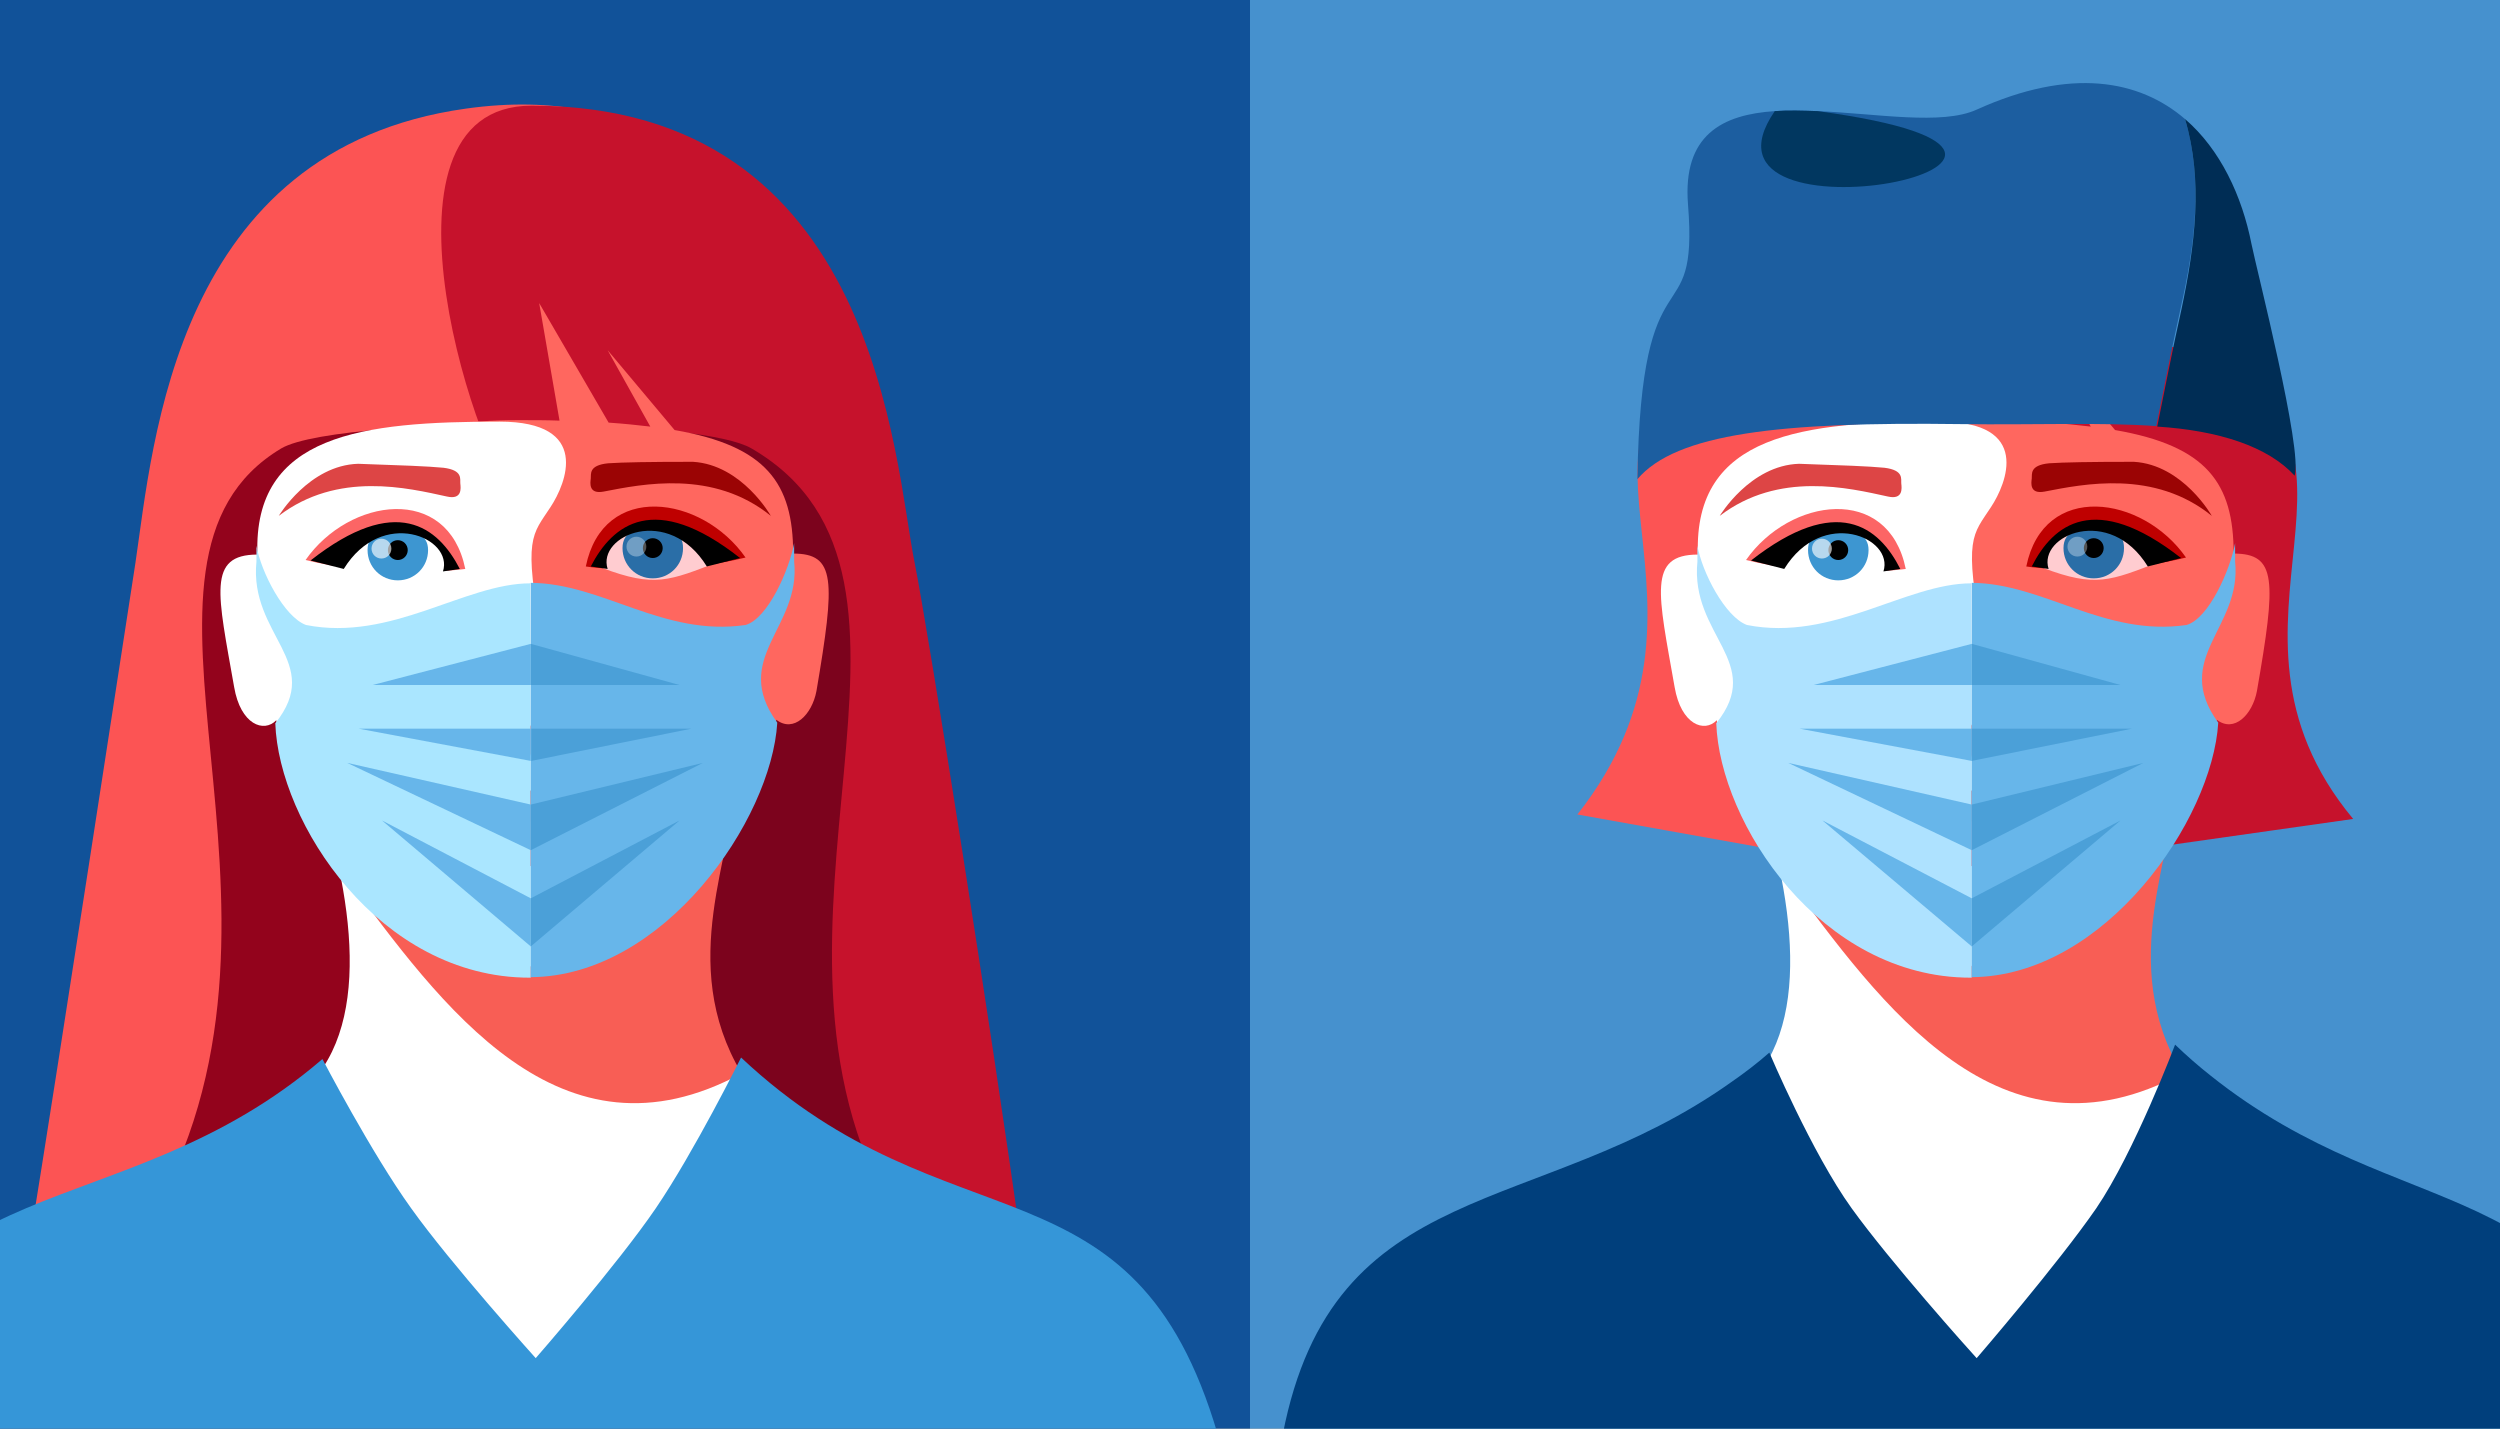 <?xml version="1.0" encoding="utf-8"?>
<!-- Generator: Adobe Illustrator 24.3.0, SVG Export Plug-In . SVG Version: 6.00 Build 0)  -->
<svg version="1.1" id="Layer_1" xmlns="http://www.w3.org/2000/svg" xmlns:xlink="http://www.w3.org/1999/xlink" x="0px" y="0px"
	 viewBox="0 0 504 288" style="enable-background:new 0 0 504 288;" xml:space="preserve">
<rect x="0" y="0" width="504" height="288" fill="#808080" stroke="none"/>
<style type="text/css">
	.st0{fill:#4691CE;}
	.st1{fill:#C6122C;}
	.st2{fill:#FC5454;}
	.st3{fill:#FFFFFF;}
	.st4{fill:#F85E55;}
	.st5{fill:#FF675F;}
	.st6{fill:#FF5454;}
	.st7{fill:#D93434;}
	.st8{fill:#BF0000;}
	.st9{fill:#FFCCD0;}
	.st10{fill:#2A6EA7;}
	.st11{opacity:0.33;fill:#FFFFFF;}
	.st12{fill:#FC6565;}
	.st13{fill:#3D96D1;}
	.st14{opacity:0.63;fill:#FFFFFF;}
	.st15{fill:#9B0404;}
	.st16{fill:#DD4545;}
	.st17{fill:#AEE2FF;}
	.st18{fill:#67B6EA;}
	.st19{fill:#4BA0D8;}
	.st20{fill:#1C5EA0;}
	.st21{fill:#013760;}
	.st22{fill:#002D55;}
	.st23{fill:#003F7C;}
	.st24{fill:#115299;}
	.st25{fill:#7C031D;}
	.st26{fill:#93031C;}
	.st27{fill:#3596D8;}
	.st28{fill:#AAE6FF;}
</style>
<g>
	<g>
		<rect x="252" y="-1.2" class="st0" width="290.4" height="290.4"/>
		<g>
			<g>
				<g>
					<path class="st1" d="M402.3,100.5c1.3-11,1.1-21.9,0.8-32.9c17.6,0.3,33.8,1.3,38.8,3.4c44.7,18.1-0.6,54.3,32.5,94.1
						L390,177.1c0.5-4.3,1.3-8.5,2.3-12.9C397.4,142.3,399.7,121.8,402.3,100.5z"/>
					<path class="st2" d="M347.2,70.9c6.1-2.5,32.4-3.7,56-3.4c0.3,11,0.4,21.9-0.8,32.9c-2.7,21.4-4.9,41.9-10.1,63.8
						c-1,4.3-1.8,8.6-2.3,12.9l-72-12.9C351.8,121.2,309.1,86.7,347.2,70.9z"/>
				</g>
				<g>
					<path class="st3" d="M446.4,222.6l0.7,0.3c-15.9-10.2-17.2-29.8-8-62c4.2-14.6-88.1-12.8-84.1,0c7.6,24.2,10.4,51.3-7.4,61.8
						c7.1,19.3,28.3,57.3,49.5,57.6C419.2,280.7,441.2,242.4,446.4,222.6z"/>
					<path class="st4" d="M359.8,176.3c19.7,26.6,43.5,59.9,80.1,40.1c-13.3-22.4-1.4-44.4-1.2-59.7c-7.6,0-65.7-0.3-78.9,0
						C359.8,166.9,359.8,170.1,359.8,176.3z"/>
				</g>
				<g>
					<g>
						<path class="st5" d="M450.3,111.6c0-14.2-5.4-21.7-23.9-24.9l-13.5-16.1l8.6,15.4c-2.6-0.3-5.4-0.6-8.4-0.8l-14-24.1l4.1,23.7
							c-2.6-0.1-5.4-0.1-8.3-0.1c-22.2,0-36.8,5.2-36.8,39.4c7.3,53,13.5,66.2,30.7,72.1c20.4,4.8,53.4-15.1,58.1-51.1
							c3.5,2.7,7.2-1,8.1-5.8C458.9,116.9,459,111.6,450.3,111.6z"/>
						<path class="st3" d="M401.2,158c-3.7-2.7-5.6-9.7-3.7-11.9c4.7-5.4,4.7-4,2.2-17.4c-3.9-20.4-2-20.8,1.7-26.5
							c3.1-4.7,8.3-17.2-10.3-17.2c-27.6,0-49.7,2.5-48.8,26.8c-10.2,0-8,7.9-4.7,26.7c1.3,7.6,6,9.3,8.5,6.7
							c4.6,35.1,36,51.5,47.9,51.4c13.4-4.4,6.8-27.9-3.2-25.8C390.9,159.9,409.8,164.3,401.2,158z"/>
					</g>
					<g>
						<path class="st6" d="M384.2,165.1c5.1-0.3,9.7-1,14.5-1.3c5.5,1,17.5,10.8-1.4,10.8c-13.4,0-14.1-7.1-18-11
							C380.7,164.8,382.4,165.3,384.2,165.1z"/>
						<path class="st7" d="M388.3,158.6c1.1-0.4,2.9-0.6,3-0.6c0.1,0,0.2,0,0.3,0c0.1,0,1.3,0.1,2.1,0.3c0.8,0.2,3.7,1.1,3.7,1.1
							c2.9-0.8,3.3-0.8,4.5-1.1c1.2,1.5,0.8,6.8-3.3,7.3c0.1,0,0.2,0,0.2,0c-4.8,0.2-9.4-0.8-14.5-0.5c-2.1,0.2-4-0.4-5.7-2.2
							C382.9,162.6,386.3,159.3,388.3,158.6z"/>
						<path d="M406.2,158.6c2.1,0.8,5.4,4.1,10.2,4.4c-6.3,8.3-6.4,11.7-16.7,11.7c0.6-0.9,3.3-4.4-1.2-9.1c3.8-3.5,1.9-6.4,1.4-7
							c0,0,2.8-0.7,3.4-0.7C403.9,158,405.1,158.2,406.2,158.6z"/>
					</g>
					<g>
						<path d="M390.9,144.9c0.1,0.1,0.2,0.2,0.3,0.3c0.8,0.7,1.3,1.3,1.4,2.5c-0.5-0.3-0.9-0.7-1.7-0.9c-0.5-0.1-1.1-0.1-2,0
							C386.1,147,387.8,142.4,390.9,144.9z"/>
						<path d="M405.3,146.7c-2.5-0.3-2.9,0.4-3.8,0.9c0.1-1.2,0.7-1.8,1.4-2.5C406.2,142.1,408.1,147,405.3,146.7z"/>
					</g>
					<g>
						<g>
							<path class="st8" d="M408.5,114.2c3.5-17.2,23.4-14.4,32.2-1.8C428.5,115.5,413.6,115,408.5,114.2z"/>
							<path class="st9" d="M412.4,110.5l4.5-4.1l9.3,0.1l7.8,4.5l1.5,2.2c-10.1,3.9-13,5.3-23.6,1.3L412.4,110.5z"/>
							<path class="st10" d="M416,110.5c0,3.4,2.7,6.1,6.1,6.1c3.4,0,6.1-2.7,6.1-6.1c0-3.4-2.6-4-5.9-4
								C418.9,106.5,416,107.1,416,110.5z"/>
							<ellipse cx="422.1" cy="110.5" rx="2" ry="2"/>
							<ellipse class="st11" cx="418.8" cy="110.2" rx="2" ry="2"/>
							<path d="M409.6,114.2l3.4,0.5c-2.2-6.8,12.3-13,20-0.5l6.7-1.7C422.3,98.9,413.9,105.7,409.6,114.2z"/>
						</g>
						<g>
							<path class="st12" d="M384.2,114.7c-3.5-17.2-23.4-14.4-32.2-1.8C364.2,116,379.1,115.4,384.2,114.7z"/>
							<path class="st3" d="M380.3,110.9l-4.5-4.1l-9.3,0.1l-7.8,4.5l-1.5,2.2c10.1,3.9,13,5.3,23.6,1.3L380.3,110.9z"/>
							<path class="st13" d="M376.7,110.9c0,3.4-2.7,6.1-6.1,6.1c-3.4,0-6.1-2.7-6.1-6.1c0-3.4,2.6-4,5.9-4
								C373.8,106.9,376.7,107.6,376.7,110.9z"/>
							<ellipse cx="370.6" cy="110.9" rx="2" ry="2"/>
							<ellipse class="st14" cx="367.3" cy="110.6" rx="2" ry="2"/>
							<path d="M383.1,114.7l-3.4,0.5c2.2-6.8-12.3-13-20-0.5l-6.7-1.7C370.4,99.4,378.8,106.2,383.1,114.7z"/>
						</g>
						<path class="st15" d="M430.2,93.1c9.9,0.6,15.7,10.9,15.7,10.9c-11.6-9.4-25.9-6.4-33.7-4.9c-3.1,0.6-2.7-1.8-2.6-2.6
							c0.1-0.9-0.5-2.7,3.5-3.1C416.1,93.2,421.4,93.1,430.2,93.1z"/>
						<path class="st16" d="M362.7,93.5c-9.9,0.3-16,10.5-16,10.5c11.9-9.1,26.1-5.6,33.9-3.9c3.1,0.7,2.8-1.7,2.7-2.6
							c-0.1-0.9,0.6-2.7-3.4-3.2C376.8,94,371.5,93.8,362.7,93.5z"/>
					</g>
				</g>
				<g>
					<path class="st17" d="M397.4,117.6c-13.2,0-28,11.8-45.2,8.4c-4.4-1.6-9.1-10.7-10-16v3.2c-1.5,14.9,13.7,20.3,3.8,32.6
						c0.7,20.1,21,51.3,51.3,51.3c0.1,0,0.1,0,0.2,0C397.5,189.2,397.5,128.4,397.4,117.6C397.4,117.6,397.4,117.6,397.4,117.6z"/>
					<g>
						<path class="st18" d="M397.5,153.4v-6.5c-15.1,0-30.4,0-34.7,0L397.5,153.4z"/>
						<polygon class="st18" points="397.5,171.4 397.5,162.2 360.5,153.8 						"/>
						<polygon class="st18" points="397.5,190.8 397.5,181.1 367.4,165.4 						"/>
						<path class="st18" d="M397.5,138.1v-8.3l-31.9,8.3C369.5,138.1,383.6,138.1,397.5,138.1z"/>
					</g>
					<path class="st18" d="M450.6,113.2v-3.7c-1,5.4-5.3,15.2-9.8,16.5c-16.6,2.4-28.8-8.4-43.3-8.5c0,27.2,0,57.6,0,79.5
						c26.9-0.2,48.5-31.7,49.7-51.3C437.7,132.6,452,126.6,450.6,113.2z"/>
					<g>
						<g>
							<path class="st19" d="M429.8,146.9c-4,0-18,0-32.3,0v6.5L429.8,146.9z"/>
						</g>
						<g>
							<polygon class="st19" points="432.1,153.8 397.5,162.2 397.5,171.4 							"/>
						</g>
						<g>
							<polygon class="st19" points="427.5,165.4 397.5,181.1 397.5,190.8 							"/>
						</g>
						<g>
							<path class="st19" d="M427.5,138.1l-30-8.3v8.3C410.9,138.1,424.1,138.1,427.5,138.1z"/>
						</g>
					</g>
				</g>
			</g>
			<g>
				<path class="st20" d="M440.5,24c-9.2-7.9-23-10.5-42-1.9c-7,3.2-20.1,0.8-32.1,0.3c-3-0.1-5.9-0.2-8.6,0
					c-10.6,0.7-18.6,4.8-17.5,18.8c2.2,27.4-9.5,7.4-10.2,55.4c7.8-9.2,28.7-11.6,65.2-11.1c14.6,0.2,28.2-0.4,39.4,0.4
					c1.6-7.8,3.1-15.6,4.9-23.7C442.5,49.4,444.2,36.3,440.5,24z"/>
				<path class="st21" d="M366.4,22.4c-3-0.1-5.9-0.2-8.6,0C337.7,51.5,437,31.9,366.4,22.4z"/>
				<path class="st22" d="M453.9,49.2c-1.9-9.7-6.3-19.1-13.4-25.2c3.7,12.4,2,25.5-0.7,38.3c-1.8,8.1-3.3,15.8-4.9,23.7
					c12.4,0.8,22.3,4,27.7,9.9C464.3,90.9,454.9,54.2,453.9,49.2z"/>
			</g>
			<path class="st23" d="M445.6,216.8c-2.4-1.9-4.7-3.9-7.1-6.2c0,0-8.2,21.7-15.9,33c-7.8,11.3-24.1,30.2-24.1,30.2s0,0-0.1-0.1
				c-1.3-1.4-17.4-19.4-25.1-30.1c-8-11.1-16.6-31.4-16.6-31.4c-2.5,2.2-5,4.1-7.6,5.9c-39,27.8-80.3,18.4-90.5,71.1
				c57.9,0,219.6,0,277.2,0C520,234.7,484.8,248.1,445.6,216.8z"/>
		</g>
	</g>
	<g>
		<rect x="-38.4" y="-1.2" class="st24" width="290.4" height="290.4"/>
		<g>
			<g>
				<path class="st2" d="M27.3,113.5c3.6-24.3,8-83.4,66.6-91.6c72.4-10.2,79.5,77,82.4,91.6c2.7,13.5,14.8,96.4,21.5,137.4
					c-9.4,0-182.5,0-191.9,0C12.1,212.7,25,128.3,27.3,113.5z"/>
				<path class="st1" d="M184.4,113.5c-4.2-20.8-7.4-92.2-77.2-92.2c-35.3,0-9.8,75.6-2.6,79c19.7,9.4,53.1,13.4,68.8,150.6h32.5
					C200.1,208.9,187.1,127,184.4,113.5z"/>
				<path class="st25" d="M111.9,132.9c1.3-15.8,1.1-31.5,0.8-47.3c17.6,0.4,33.8,1.9,38.8,4.8c44.7,26-4.6,97.1,28.6,154.3
					l-80.5-1.6c0.5-6.1,1.3-12.3,2.3-18.5C106.9,193.1,109.2,163.7,111.9,132.9z"/>
				<path class="st26" d="M56.7,90.4c6.1-3.6,32.4-5.3,56-4.8c0.3,15.8,0.4,31.5-0.8,47.3c-2.7,30.8-4.9,60.2-10.1,91.7
					c-1,6.2-1.8,12.4-2.3,18.5l-68,0.4C65.3,181.7,18.6,113.2,56.7,90.4z"/>
			</g>
			<g>
				<path class="st3" d="M156,222.6l0.7,0.3c-15.9-10.2-17.2-29.8-8-62c4.2-14.6-88.1-12.8-84.1,0c7.6,24.2,10.4,51.3-7.4,61.8
					c7.1,19.3,28.3,57.3,49.5,57.6C128.8,280.7,150.8,242.4,156,222.6z"/>
				<path class="st4" d="M69.4,176.3c19.7,26.6,43.5,59.9,80.1,40.1c-13.3-22.4-1.4-44.4-1.2-59.7c-7.6,0-65.7-0.3-78.9,0
					C69.4,166.9,69.4,170.1,69.4,176.3z"/>
				<path class="st27" d="M149.4,213.2c0,0-9.5,19.1-17.2,30.4S108,273.8,108,273.8s-17.2-19.1-25.1-30.2
					c-8-11.1-17.9-30.1-17.9-30.1c-41,35.3-85.9,19.6-96.7,75.7c57.9,0,219.6,0,277.2,0C228.6,231.5,191.3,252.6,149.4,213.2z"/>
			</g>
			<g>
				<g>
					<path class="st5" d="M159.9,111.6c0-14.2-5.4-21.7-23.9-24.9l-13.5-16.1l8.6,15.4c-2.6-0.3-5.4-0.6-8.4-0.8l-14-24.1l4.1,23.7
						c-2.6-0.1-5.4-0.1-8.3-0.1c-22.2,0-36.8,5.2-36.8,39.4c7.3,53,13.5,66.2,30.7,72.1c20.4,4.8,53.4-15.1,58.1-51.1
						c3.5,2.7,7.2-1,8.1-5.8C168.4,116.9,168.5,111.6,159.9,111.6z"/>
					<path class="st3" d="M110.8,158c-3.7-2.7-5.6-9.7-3.7-11.9c4.7-5.4,4.7-4,2.2-17.4c-3.9-20.4-2-20.8,1.7-26.5
						c3.1-4.7,8.3-17.2-10.3-17.2c-27.6,0-49.7,2.5-48.8,26.8c-10.2,0-8,7.9-4.7,26.7c1.3,7.6,6,9.3,8.5,6.7
						c4.6,35.1,36,51.5,47.9,51.4c13.4-4.4,6.8-27.9-3.2-25.8C100.4,159.9,119.4,164.3,110.8,158z"/>
				</g>
				<g>
					<path class="st6" d="M93.8,165.1c5.1-0.3,9.7-1,14.5-1.3c5.5,1,17.5,10.8-1.4,10.8c-13.4,0-14.1-7.1-18-11
						C90.3,164.8,91.9,165.3,93.8,165.1z"/>
					<path class="st7" d="M97.9,158.6c1.1-0.4,2.9-0.6,3-0.6c0.1,0,0.2,0,0.3,0c0.1,0,1.3,0.1,2.1,0.3c0.8,0.2,3.7,1.1,3.7,1.1
						c2.9-0.8,3.3-0.8,4.5-1.1c1.2,1.5,0.8,6.8-3.3,7.3c0.1,0,0.2,0,0.2,0c-4.8,0.2-9.4-0.8-14.5-0.5c-2.1,0.2-4-0.4-5.7-2.2
						C92.4,162.6,95.9,159.3,97.9,158.6z"/>
					<path d="M115.8,158.6c2.1,0.8,5.4,4.1,10.2,4.4c-6.3,8.3-6.4,11.7-16.7,11.7c0.6-0.9,3.3-4.4-1.2-9.1c3.8-3.5,1.9-6.4,1.4-7
						c0,0,2.8-0.7,3.4-0.7C113.4,158,114.7,158.2,115.8,158.6z"/>
				</g>
				<g>
					<path d="M100.4,144.9c0.1,0.1,0.2,0.2,0.3,0.3c0.8,0.7,1.3,1.3,1.4,2.5c-0.5-0.3-0.9-0.7-1.7-0.9c-0.5-0.1-1.1-0.1-2,0
						C95.7,147,97.4,142.4,100.4,144.9z"/>
					<path d="M114.9,146.7c-2.5-0.3-2.9,0.4-3.8,0.9c0.1-1.2,0.7-1.8,1.4-2.5C115.8,142.1,117.7,147,114.9,146.7z"/>
				</g>
				<g>
					<g>
						<path class="st8" d="M118.1,114.2c3.5-17.2,23.4-14.4,32.2-1.8C138,115.5,123.2,115,118.1,114.2z"/>
						<path class="st9" d="M121.9,110.5l4.5-4.1l9.3,0.1l7.8,4.5l1.5,2.2c-10.1,3.9-13,5.3-23.6,1.3L121.9,110.5z"/>
						<path class="st10" d="M125.5,110.5c0,3.4,2.7,6.1,6.1,6.1c3.4,0,6.1-2.7,6.1-6.1c0-3.4-2.6-4-5.9-4
							C128.4,106.5,125.5,107.1,125.5,110.5z"/>
						<ellipse cx="131.6" cy="110.5" rx="2" ry="2"/>
						<ellipse class="st11" cx="128.3" cy="110.2" rx="2" ry="2"/>
						<path d="M119.1,114.2l3.4,0.5c-2.2-6.8,12.3-13,20-0.5l6.7-1.7C131.9,98.9,123.5,105.7,119.1,114.2z"/>
					</g>
					<g>
						<path class="st12" d="M93.8,114.7c-3.5-17.2-23.4-14.4-32.2-1.8C73.8,116,88.6,115.4,93.8,114.7z"/>
						<path class="st3" d="M89.9,110.9l-4.5-4.1l-9.3,0.1l-7.8,4.5l-1.5,2.2c10.1,3.9,13,5.3,23.6,1.3L89.9,110.9z"/>
						<path class="st13" d="M86.3,110.9c0,3.4-2.7,6.1-6.1,6.1c-3.4,0-6.1-2.7-6.1-6.1c0-3.4,2.6-4,5.9-4
							C83.4,106.9,86.3,107.6,86.3,110.9z"/>
						<ellipse cx="80.2" cy="110.9" rx="2" ry="2"/>
						<ellipse class="st14" cx="76.9" cy="110.6" rx="2" ry="2"/>
						<path d="M92.7,114.7l-3.4,0.5c2.2-6.8-12.3-13-20-0.5l-6.7-1.7C79.9,99.4,88.3,106.2,92.7,114.7z"/>
					</g>
					<path class="st15" d="M139.7,93.1c9.9,0.6,15.7,10.9,15.7,10.9c-11.6-9.4-25.9-6.4-33.7-4.9c-3.1,0.6-2.7-1.8-2.6-2.6
						c0.1-0.9-0.5-2.7,3.5-3.1C125.6,93.2,130.9,93.1,139.7,93.1z"/>
					<path class="st16" d="M72.2,93.5c-9.9,0.3-16,10.5-16,10.5c11.9-9.1,26.1-5.6,33.9-3.9c3.1,0.7,2.8-1.7,2.7-2.6
						c-0.1-0.9,0.6-2.7-3.4-3.2C86.3,94,81,93.8,72.2,93.5z"/>
				</g>
			</g>
			<g>
				<path class="st28" d="M106.9,117.6c-13.2,0-28,11.8-45.2,8.4c-4.4-1.6-9.1-10.7-10-16v3.2c-1.5,14.9,13.7,20.3,3.8,32.6
					c0.7,20.1,21,51.3,51.3,51.3c0.1,0,0.1,0,0.2,0C107,189.2,107,128.4,106.9,117.6C107,117.6,107,117.6,106.9,117.6z"/>
				<g>
					<path class="st18" d="M107,153.4v-6.5c-15.1,0-30.4,0-34.7,0L107,153.4z"/>
					<polygon class="st18" points="107,171.4 107,162.2 70,153.8 					"/>
					<polygon class="st18" points="107,190.8 107,181.1 77,165.4 					"/>
					<path class="st18" d="M107,138.1v-8.3l-31.9,8.3C79.1,138.1,93.2,138.1,107,138.1z"/>
				</g>
				<path class="st18" d="M160.1,113.2v-3.7c-1,5.4-5.3,15.2-9.8,16.5c-16.6,2.4-28.8-8.4-43.3-8.5c0,27.2,0,57.6,0,79.5
					c26.9-0.2,48.5-31.7,49.7-51.3C147.2,132.6,161.5,126.6,160.1,113.2z"/>
				<g>
					<g>
						<path class="st19" d="M139.4,146.9c-4,0-18,0-32.3,0v6.5L139.4,146.9z"/>
					</g>
					<g>
						<polygon class="st19" points="141.7,153.8 107,162.2 107,171.4 						"/>
					</g>
					<g>
						<polygon class="st19" points="137,165.4 107,181.1 107,190.8 						"/>
					</g>
					<g>
						<path class="st19" d="M137,138.1l-30-8.3v8.3C120.4,138.1,133.6,138.1,137,138.1z"/>
					</g>
				</g>
			</g>
		</g>
	</g>
</g>
</svg>
